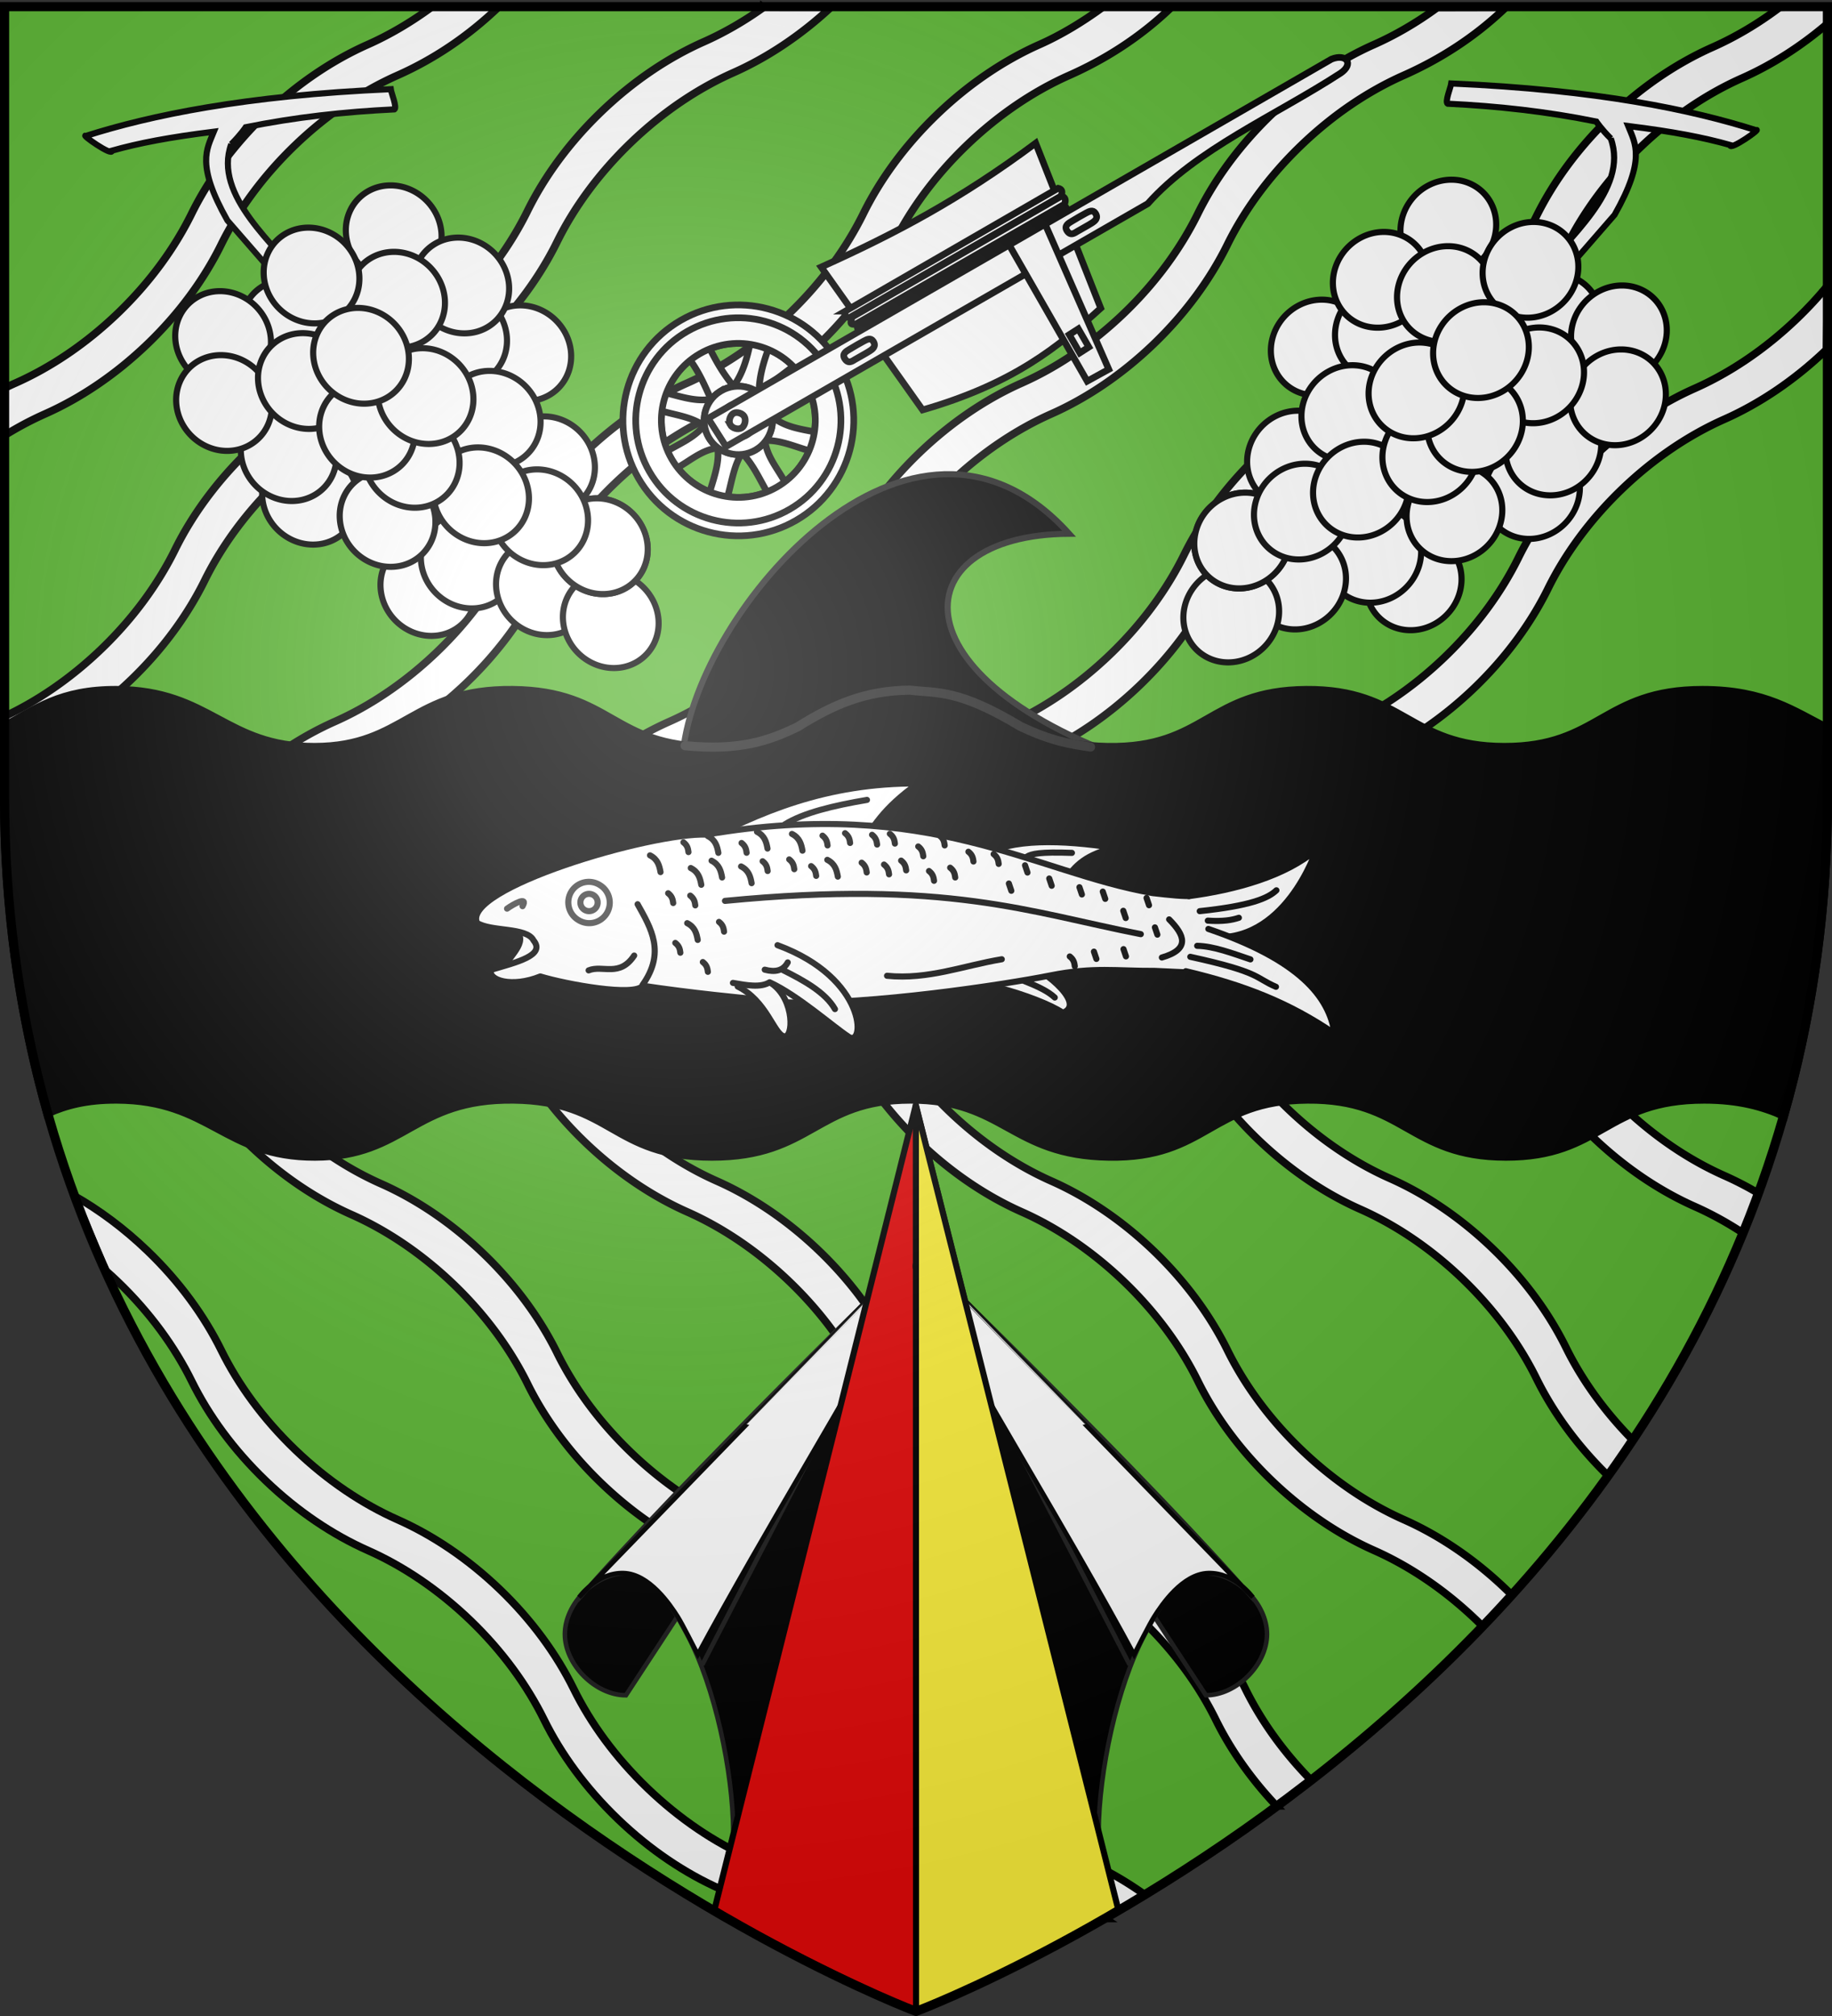 <svg xmlns="http://www.w3.org/2000/svg" xmlns:xlink="http://www.w3.org/1999/xlink" width="600" height="660" version="1.0"><rect width="100%" height="100%" fill="#333333" stroke="none"/><desc>Flag of Canton of Valais (Wallis)</desc><defs><g id="e"><path id="d" d="M0 0v1h.5z" transform="rotate(18 3.157 -.5)"/><use xlink:href="#d" width="810" height="540" transform="scale(-1 1)"/></g><g id="f"><use xlink:href="#e" width="810" height="540" transform="rotate(72)"/><use xlink:href="#e" width="810" height="540" transform="rotate(144)"/></g><g id="i"><path id="h" d="M0 0v1h.5z" transform="rotate(18 3.157 -.5)"/><use xlink:href="#h" width="810" height="540" transform="scale(-1 1)"/></g><g id="j"><use xlink:href="#i" width="810" height="540" transform="rotate(72)"/><use xlink:href="#i" width="810" height="540" transform="rotate(144)"/></g><g id="l"><path id="k" d="M0 0v1h.5z" transform="rotate(18 3.157 -.5)"/><use xlink:href="#k" width="810" height="540" transform="scale(-1 1)"/></g><g id="m"><use xlink:href="#l" width="810" height="540" transform="rotate(72)"/><use xlink:href="#l" width="810" height="540" transform="rotate(144)"/></g><g id="p"><path id="o" d="M0 0v1h.5z" transform="rotate(18 3.157 -.5)"/><use xlink:href="#o" width="810" height="540" transform="scale(-1 1)"/></g><g id="q"><use xlink:href="#p" width="810" height="540" transform="rotate(72)"/><use xlink:href="#p" width="810" height="540" transform="rotate(144)"/></g><path id="g" d="M2.922 27.673c0-5.952 2.317-9.844 5.579-11.013 1.448-.519 3.307-.273 5.018 1.447 2.119 2.129 2.736 7.993-3.483 9.121.658-.956.619-3.081-.714-3.787-.99-.524-2.113-.253-2.676.123-.824.552-1.729 2.106-1.679 4.108z"/><path id="n" d="M2.922 27.673c0-5.952 2.317-9.844 5.579-11.013 1.448-.519 3.307-.273 5.018 1.447 2.119 2.129 2.736 7.993-3.483 9.121.658-.956.619-3.081-.714-3.787-.99-.524-2.113-.253-2.676.123-.824.552-1.729 2.106-1.679 4.108z"/><radialGradient xlink:href="#a" id="r" cx="221.445" cy="226.331" r="300" fx="221.445" fy="226.331" gradientTransform="matrix(1.353 0 0 1.349 -77.63 -85.747)" gradientUnits="userSpaceOnUse"/><linearGradient id="a"><stop offset="0" style="stop-color:white;stop-opacity:.314"/><stop offset=".19" style="stop-color:white;stop-opacity:.251"/><stop offset=".6" style="stop-color:#6b6b6b;stop-opacity:.125"/><stop offset="1" style="stop-color:black;stop-opacity:.125"/></linearGradient></defs><g style="display:inline"><path d="M300 658.5s298.5-112.32 298.5-397.772V2.176H1.5v258.552C1.5 546.18 300 658.5 300 658.5" style="fill:#5ab532;fill-opacity:1;fill-rule:evenodd;stroke:none"/><g style="stroke:#000;stroke-width:2;stroke-miterlimit:4;stroke-opacity:1;stroke-dasharray:none"><g style="stroke:#000;stroke-width:2;stroke-miterlimit:4;stroke-opacity:1;stroke-dasharray:none;display:inline"><g style="stroke:#000;stroke-width:2;stroke-miterlimit:4;stroke-opacity:1;stroke-dasharray:none"><g style="fill:#fff;fill-opacity:1"><g style="fill:#fff;fill-opacity:1;display:inline"><g style="fill:#fff;fill-opacity:1"><path d="M2217.171 1329.537c6.122 1.132 11.938 2.712 17.359 4.675 11.78 4.268 25.413 6.72 40 6.72 8.066 0 15.853-.764 23.187-2.157a402 402 0 0 0 3.032-14.625c-8.217 1.79-17.023 2.781-26.22 2.781-14.586 0-28.22-2.45-40-6.719a107 107 0 0 0-12.116-3.58s-5.202 12.98-5.242 12.904z" style="fill:#fff;fill-opacity:1;stroke:#000;stroke-width:2.5;stroke-miterlimit:4;stroke-opacity:1;stroke-dasharray:none" transform="scale(-1 1)rotate(-43.83 -327.564 4331.672)"/></g></g></g><g style="fill:#fff;fill-opacity:1"><g style="fill:#fff;fill-opacity:1;display:inline"><g style="fill:#fff;fill-opacity:1"><path d="M2115.646 1340.962c14.162-.122 27.408-2.557 38.884-6.714 11.78-4.268 25.413-6.75 40-6.75 14.582 0 28.223 2.454 40 6.72 11.78 4.267 25.413 6.718 40 6.718 8.066 0 15.853-.763 23.187-2.156a402 402 0 0 0 3.032-14.625c-8.217 1.79-17.023 2.781-26.22 2.781-14.586 0-28.22-2.45-40-6.719-11.776-4.265-25.417-6.719-40-6.719-14.586 0-28.22 2.482-40 6.75-10.87 3.937-23.328 6.33-36.648 6.676 0 0-2.344 13.93-2.235 14.038z" style="fill:#fff;fill-opacity:1;stroke:#000;stroke-width:2.5;stroke-miterlimit:4;stroke-opacity:1;stroke-dasharray:none" transform="scale(-1 1)rotate(-43.83 -271.696 4195.947)"/></g></g></g><g style="fill:#fff;fill-opacity:1"><g style="fill:#fff;fill-opacity:1;display:inline"><g style="fill:#fff;fill-opacity:1"><path d="M2031.77 1327.555q1.374-.03 2.76-.03c14.582 0 28.223 2.453 40 6.718 11.78 4.268 25.413 6.719 40 6.719 14.581 0 28.223-2.453 40-6.719 11.78-4.268 25.413-6.75 40-6.75 14.582 0 28.223 2.454 40 6.719 11.78 4.268 25.413 6.719 40 6.719 8.066 0 15.853-.764 23.187-2.156a402 402 0 0 0 3.032-14.626c-8.217 1.791-17.023 2.782-26.22 2.782-14.586 0-28.22-2.45-40-6.719-11.776-4.265-25.418-6.719-40-6.719-14.586 0-28.22 2.482-40 6.75-11.776 4.266-25.418 6.719-40 6.72-14.586-.001-28.22-2.452-40-6.72-11.776-4.265-25.417-6.719-40-6.718q-1.307.001-2.607.026s-.208 14-.152 14.004z" style="fill:#fff;fill-opacity:1;stroke:#000;stroke-width:2.5;stroke-miterlimit:4;stroke-opacity:1;stroke-dasharray:none" transform="scale(-1 1)rotate(-43.83 -215.17 4058.589)"/></g></g></g><g style="fill:#fff;fill-opacity:1"><g style="fill:#fff;fill-opacity:1;display:inline"><g style="fill:#fff;fill-opacity:1"><path d="M1960.692 1340.847c12.263-.588 23.736-2.913 33.838-6.572 11.78-4.268 25.413-6.75 40-6.75 14.582 0 28.223 2.453 40 6.719 11.78 4.268 25.413 6.718 40 6.718 14.581 0 28.223-2.453 40-6.718 11.78-4.268 25.413-6.75 40-6.75 14.582 0 28.223 2.453 40 6.718 11.78 4.269 25.413 6.72 40 6.72 8.066 0 15.853-.764 23.187-2.157a402 402 0 0 0 3.032-14.625c-8.217 1.79-17.023 2.781-26.22 2.781-14.586 0-28.22-2.45-40-6.719-11.776-4.265-25.418-6.718-40-6.718-14.586 0-28.22 2.482-40 6.75-11.776 4.265-25.418 6.718-40 6.718-14.586 0-28.22-2.45-40-6.718-11.776-4.266-25.417-6.72-40-6.72-14.586 0-28.22 2.483-40 6.75-10.777 3.905-23.118 6.29-36.31 6.667-.017-.026 2.473 13.906 2.473 13.906z" style="fill:#fff;fill-opacity:1;stroke:#000;stroke-width:2.5;stroke-miterlimit:4;stroke-opacity:1;stroke-dasharray:none" transform="scale(-1 1)rotate(-43.83 -160.392 3922.426)"/></g></g></g><g style="fill:#fff;fill-opacity:1"><g style="fill:#fff;fill-opacity:1;display:inline"><g style="fill:#fff;fill-opacity:1"><path d="M1896.913 1329.551c6.216 1.137 12.12 2.733 17.617 4.724 11.78 4.268 25.413 6.719 40 6.719 14.582 0 28.223-2.454 40-6.72 11.78-4.267 25.413-6.75 40-6.75 14.582 0 28.223 2.454 40 6.72 11.78 4.268 25.413 6.718 40 6.718 14.581 0 28.223-2.453 40-6.718 11.78-4.268 25.413-6.75 40-6.75 14.582 0 28.223 2.453 40 6.718 11.78 4.269 25.413 6.72 40 6.72 8.066 0 15.853-.764 23.187-2.157a402 402 0 0 0 3.032-14.625c-8.217 1.79-17.023 2.781-26.22 2.781-14.586 0-28.22-2.45-40-6.719-11.776-4.265-25.418-6.718-40-6.718-14.586 0-28.22 2.482-40 6.75-11.776 4.265-25.418 6.718-40 6.718-14.586 0-28.22-2.45-40-6.718-11.776-4.266-25.417-6.72-40-6.72-14.586 0-28.22 2.483-40 6.75-11.776 4.266-25.417 6.72-40 6.72-14.586 0-28.22-2.45-40-6.72-6.608-2.393-13.803-4.216-21.423-5.355.357 1.716 3.399 12.427 3.807 14.632z" style="fill:#fff;fill-opacity:1;stroke:#000;stroke-width:2.5;stroke-miterlimit:4;stroke-opacity:1;stroke-dasharray:none" transform="scale(-1 1)rotate(-43.83 -104.305 3786.157)"/></g></g></g><g style="fill:#fff;fill-opacity:1"><g style="fill:#fff;fill-opacity:1;display:inline"><g style="fill:#fff;fill-opacity:1"><path d="M1865.98 1327.843q4.214-.286 8.55-.287c14.582 0 28.223 2.453 40 6.719 11.78 4.268 25.413 6.719 40 6.719 14.582 0 28.223-2.454 40-6.72 11.78-4.267 25.413-6.75 40-6.75 14.582 0 28.223 2.454 40 6.72 11.78 4.268 25.413 6.718 40 6.718 14.581 0 28.223-2.453 40-6.718 11.78-4.268 25.413-6.75 40-6.75q2.809 0 5.57.12l24.286-10.502c-9.224-2.331-19.294-3.618-29.856-3.618-14.587 0-28.22 2.482-40 6.75-11.777 4.265-25.419 6.718-40 6.718-14.587 0-28.22-2.45-40-6.718-11.777-4.266-25.418-6.72-40-6.72-14.587 0-28.22 2.483-40 6.75-11.777 4.266-25.418 6.72-40 6.72-14.587 0-28.22-2.45-40-6.72-11.777-4.265-25.418-6.718-40-6.718-12.183 0-23.7 1.731-34.028 4.788 2.434 1.564 23.36 9.023 25.478 9.499z" style="fill:#fff;fill-opacity:1;stroke:#000;stroke-width:2.5;stroke-linejoin:round;stroke-miterlimit:4;stroke-opacity:1;stroke-dasharray:none" transform="scale(-1 1)rotate(-43.83 -50.397 3649.01)"/></g></g></g><g style="fill:#fff;fill-opacity:1"><g style="fill:#fff;fill-opacity:1;display:inline"><g style="fill:#fff;fill-opacity:1"><path d="M2019.848 1328.378c4.757-.56 9.663-.853 14.682-.853 14.582 0 28.223 2.453 40 6.719 11.78 4.268 25.413 6.718 40 6.718 14.581 0 28.223-2.453 40-6.718 11.78-4.268 25.413-6.75 40-6.75 14.582 0 28.223 2.453 40 6.718 11.78 4.268 25.413 6.72 40 6.72 8.066 0 15.853-.764 23.187-2.157a402 402 0 0 0 3.032-14.625c-8.217 1.79-17.023 2.781-26.22 2.781-14.586 0-28.22-2.45-40-6.719-11.776-4.265-25.418-6.718-40-6.718-14.586 0-28.22 2.482-40 6.75-11.776 4.265-25.418 6.718-40 6.718-14.586 0-28.22-2.45-40-6.718-11.776-4.266-25.417-6.72-40-6.72 0 0-14.723 14.858-14.681 14.854z" style="fill:#fff;fill-opacity:1;stroke:#000;stroke-width:2.5;stroke-miterlimit:4;stroke-opacity:1;stroke-dasharray:none" transform="rotate(136.17 1557.581 425.058)"/></g></g></g><g style="fill:#fff;fill-opacity:1"><g style="fill:#fff;fill-opacity:1;display:inline"><g style="fill:#fff;fill-opacity:1"><path d="M1889.575 1328.444c8.932 1.07 17.334 3.07 24.955 5.83 11.78 4.269 25.413 6.72 40 6.72 14.582 0 28.223-2.454 40-6.72 11.78-4.267 25.413-6.75 40-6.75 14.582 0 28.223 2.454 40 6.72 11.78 4.268 25.413 6.718 40 6.718 14.581 0 28.223-2.453 40-6.718 11.78-4.268 25.413-6.75 40-6.75 14.582 0 28.223 2.453 40 6.718 11.78 4.269 25.413 6.72 40 6.72 8.066 0 15.853-.764 23.187-2.157a402 402 0 0 0 3.032-14.625c-8.217 1.79-17.023 2.781-26.22 2.781-14.586 0-28.22-2.45-40-6.719-11.776-4.265-25.418-6.718-40-6.718-14.586 0-28.22 2.482-40 6.75-11.776 4.265-25.418 6.718-40 6.718-14.586 0-28.22-2.45-40-6.718-11.776-4.266-25.417-6.72-40-6.72-14.586 0-28.22 2.483-40 6.75-11.776 4.266-25.417 6.72-40 6.72-14.586 0-28.22-2.45-40-6.72-9.796-3.548-20.884-5.842-32.73-6.513-2.394-.136-3.773 4.063-3.773 4.063s11.41 10.493 11.55 10.62z" style="fill:#fff;fill-opacity:1;stroke:#000;stroke-width:2.5;stroke-miterlimit:4;stroke-opacity:1;stroke-dasharray:none" transform="rotate(136.17 1502.979 402.582)"/></g></g></g><g style="fill:#fff;fill-opacity:1"><g style="fill:#fff;fill-opacity:1;display:inline"><g style="fill:#fff;fill-opacity:1"><path d="M1891.103 1328.637c8.363 1.108 16.242 3.036 23.427 5.638 11.78 4.268 25.413 6.719 40 6.719 14.582 0 28.223-2.454 40-6.72 11.78-4.267 25.413-6.75 40-6.75 14.582 0 28.223 2.454 40 6.72 11.78 4.268 25.413 6.718 40 6.718 14.581 0 28.223-2.453 40-6.718 11.78-4.268 25.413-6.75 40-6.75 14.582 0 28.223 2.453 40 6.718 11.78 4.268 25.413 6.72 40 6.72 8.066 0 15.853-.764 23.187-2.157a402 402 0 0 0 3.032-14.625c-8.217 1.79-17.023 2.781-26.22 2.781-14.586 0-28.22-2.45-40-6.719-11.776-4.265-25.418-6.718-40-6.718-14.586 0-28.22 2.482-40 6.75-11.776 4.265-25.418 6.718-40 6.718-14.586 0-28.22-2.45-40-6.718-11.776-4.266-25.417-6.72-40-6.72-14.586 0-28.22 2.483-40 6.75-11.776 4.266-25.417 6.72-40 6.72-14.586 0-28.22-2.45-40-6.72-11.776-4.265-25.038-7.113-39.62-7.113z" style="fill:#fff;fill-opacity:1;stroke:#000;stroke-width:2.5;stroke-miterlimit:4;stroke-opacity:1;stroke-dasharray:none" transform="rotate(136.17 1447.72 379.842)"/></g></g></g><g style="fill:#fff;fill-opacity:1"><g style="fill:#fff;fill-opacity:1;display:inline"><g style="fill:#fff;fill-opacity:1"><path d="M1890.858 1328.717c8.369 1.108 16.483 2.954 23.672 5.558 11.78 4.268 25.413 6.719 40 6.719 14.582 0 28.223-2.454 40-6.72 11.78-4.267 25.413-6.75 40-6.75 14.582 0 28.223 2.454 40 6.72 11.78 4.268 25.413 6.718 40 6.718 14.581 0 28.223-2.453 40-6.718 11.78-4.268 25.413-6.75 40-6.75 14.582 0 28.223 2.453 40 6.718 11.78 4.268 25.413 6.72 40 6.72 8.066 0 15.853-.764 23.187-2.157a402 402 0 0 0 3.032-14.625c-8.217 1.79-17.023 2.781-26.22 2.781-14.586 0-28.22-2.45-40-6.719-11.776-4.265-25.418-6.718-40-6.718-14.586 0-28.22 2.482-40 6.75-11.776 4.265-25.418 6.718-40 6.718-14.586 0-28.22-2.45-40-6.718-11.776-4.266-25.417-6.72-40-6.72-14.586 0-28.22 2.483-40 6.75-11.776 4.266-25.417 6.72-40 6.72-14.586 0-28.22-2.45-40-6.72-11.776-4.265-25.038-7.113-39.62-7.113z" style="fill:#fff;fill-opacity:1;stroke:#000;stroke-width:2.5;stroke-miterlimit:4;stroke-opacity:1;stroke-dasharray:none" transform="rotate(136.17 1392.94 357.804)"/></g></g></g><g style="fill:#fff;fill-opacity:1"><g style="fill:#fff;fill-opacity:1;display:inline"><g style="fill:#fff;fill-opacity:1"><path d="M1892.389 1328.814c7.885 1.13 15.325 2.992 22.14 5.46 11.78 4.269 25.414 6.72 40 6.72 14.583 0 28.224-2.454 40-6.72 11.78-4.267 25.414-6.75 40-6.75 14.583 0 28.224 2.454 40 6.72 11.78 4.268 25.414 6.718 40 6.718 14.582 0 28.224-2.453 40-6.718 11.78-4.268 25.414-6.75 40-6.75 13.889 0 26.923 2.225 38.307 6.122-.053-.2 10.228-10.722 10.228-10.722a105 105 0 0 1-8.534-2.682c-11.777-4.265-25.419-6.718-40-6.718-14.587 0-28.22 2.482-40 6.75-11.777 4.265-25.419 6.718-40 6.718-14.587 0-28.22-2.45-40-6.718-11.777-4.266-25.418-6.72-40-6.72-14.587 0-28.22 2.483-40 6.75-11.777 4.266-25.418 6.72-40 6.72-14.587 0-28.22-2.45-40-6.72-11.22-4.063-24.131-6.481-37.936-6.701 0 0 15.739 15.048 15.795 15.241z" style="fill:#fff;fill-opacity:1;stroke:#000;stroke-width:2.5;stroke-miterlimit:4;stroke-opacity:1;stroke-dasharray:none" transform="rotate(136.17 1338.12 335.24)"/></g></g></g><g style="fill:#fff;fill-opacity:1"><g style="fill:#fff;fill-opacity:1;display:inline"><g style="fill:#fff;fill-opacity:1"><path d="M1890.95 1328.64c8.363 1.108 16.396 3.033 23.58 5.635 11.78 4.268 25.413 6.719 40 6.719 14.582 0 28.223-2.454 40-6.72 11.78-4.267 25.413-6.75 40-6.75 14.582 0 28.223 2.454 40 6.72q1.887.683 3.838 1.305s10.704-11.213 10.654-11.196a108 108 0 0 1-14.492-4.11c-11.777-4.265-25.418-6.718-40-6.718-14.587 0-28.22 2.482-40 6.75-11.777 4.265-25.418 6.719-40 6.719-14.587 0-28.22-2.45-40-6.72-11.777-4.265-25.033-6.803-39.614-6.803z" style="fill:#fff;fill-opacity:1;stroke:#000;stroke-width:2.5;stroke-miterlimit:4;stroke-opacity:1;stroke-dasharray:none" transform="rotate(136.17 1282.946 313.553)"/></g></g></g></g></g></g><path d="M223.729 246.009c4.8-46.273 74.834-128.416 126.428-71.271-56.192.336-58.174 49.933 28.509 76.848z" style="fill:#000;fill-opacity:1;stroke:#1f1f1f;stroke-width:2;stroke-linecap:butt;stroke-linejoin:miter;stroke-miterlimit:4;stroke-opacity:1;stroke-dasharray:none;display:inline"/><path d="M38.125 226.063c-18.318-.071-26.428 6.326-36.625 11.875v22.78c0 37.455 5.133 71.933 14.063 103.563 5.863-2.659 12.777-4.506 22.624-4.469 30.806.117 35.426 18.77 65 18.688 29.575-.081 31.986-19.077 64.97-18.687 32.462.383 32.375 18.67 65 18.687s34.002-18.65 65-18.687c30.996-.037 32.899 18.168 65 18.687s33.034-18.427 65.03-18.687c32.007-.26 33.541 18.636 64.938 18.687s32.41-18.687 65.031-18.687c11.492 0 19.378 2.304 26.032 5.28 9.071-31.852 14.312-66.598 14.312-104.374v-22.156c-11.003-5.48-20.342-12.5-40.906-12.5-32.588 0-33.604 18.707-64.969 18.656s-32.9-18.916-64.875-18.656c-31.964.26-32.87 19.174-64.937 18.656-32.069-.518-34.004-18.693-64.97-18.656-30.965.036-32.345 18.673-64.937 18.656-32.591-.018-32.507-18.273-64.937-18.656-32.95-.39-35.33 18.575-64.875 18.656s-34.195-18.54-64.969-18.656z" style="fill:#000;fill-opacity:1;fill-rule:evenodd;stroke:#000;stroke-width:3;stroke-linecap:butt;stroke-linejoin:miter;stroke-miterlimit:4;stroke-opacity:1;stroke-dasharray:none"/><path d="M224.373 244.122c17.908 1.764 27.526-1.658 36.81-6.135 11.607-7.24 21.963-11.88 36.812-12.052 9.187 1.08 15.858-.356 36.154 11.832 10.359 4.955 16.629 5.82 23.007 6.793" style="fill:none;stroke:#1f1f1f;stroke-width:3;stroke-linecap:round;stroke-linejoin:miter;stroke-miterlimit:4;stroke-opacity:1;stroke-dasharray:none"/></g><g style="display:inline"><g style="fill:#fff;fill-opacity:1;stroke:#000;stroke-width:2;stroke-linecap:round;stroke-miterlimit:4;stroke-opacity:1;stroke-dasharray:none;display:inline"><g style="fill:#fff;fill-opacity:1;stroke:#000;stroke-width:2;stroke-linecap:round;stroke-miterlimit:4;stroke-opacity:1;stroke-dasharray:none"><path d="M820.597 181.642c4.59-.254 12.23 2.557 12.021-4.242l4.773 6.894-7.955 6.717z" style="fill:#fff;fill-opacity:1;fill-rule:evenodd;stroke:#000;stroke-width:2;stroke-linecap:round;stroke-linejoin:round;stroke-miterlimit:4;stroke-opacity:1;stroke-dasharray:none" transform="rotate(-58 614.525 840.264)"/><g style="fill:#fff;fill-opacity:1;stroke:#000;stroke-width:2;stroke-linecap:round;stroke-miterlimit:4;stroke-opacity:1;stroke-dasharray:none"><path d="M887.419 213.816c20.378 11.697 40.093 25.383 55.861 50.911-13.515-5.61-19.712-4.715-27.577-5.303z" style="fill:#fff;fill-opacity:1;fill-rule:evenodd;stroke:#000;stroke-width:2;stroke-linecap:round;stroke-linejoin:round;stroke-miterlimit:4;stroke-opacity:1;stroke-dasharray:none" transform="rotate(-58 614.525 840.264)"/><path d="M908.809 234.852c6.463 3.168 13.636 10.24 21.036 18.562" style="fill:#fff;fill-opacity:1;fill-rule:evenodd;stroke:#000;stroke-width:2;stroke-linecap:round;stroke-linejoin:round;stroke-miterlimit:4;stroke-opacity:1;stroke-dasharray:none" transform="rotate(-58 614.525 840.264)"/></g><g style="fill:#fff;fill-opacity:1;stroke:#000;stroke-width:2;stroke-linecap:round;stroke-miterlimit:4;stroke-opacity:1;stroke-dasharray:none"><path d="M911.5 326.25c2.096 1.797.454 24.011-6.75 18.5.332-9.82-7.326-36.506-11.652-35.462z" style="fill:#fff;fill-opacity:1;fill-rule:evenodd;stroke:#000;stroke-width:2;stroke-linecap:round;stroke-linejoin:round;stroke-miterlimit:4;stroke-opacity:1;stroke-dasharray:none" transform="rotate(-58 614.525 840.264)"/><path d="M906.864 328.544c.796 4.33 1.314 8.384.708 11.313" style="fill:#fff;fill-opacity:1;fill-rule:evenodd;stroke:#000;stroke-width:2;stroke-linecap:round;stroke-linejoin:round;stroke-miterlimit:4;stroke-opacity:1;stroke-dasharray:none" transform="rotate(-58 614.525 840.264)"/></g><g style="fill:#fff;fill-opacity:1;stroke:#000;stroke-width:2;stroke-linecap:round;stroke-miterlimit:4;stroke-opacity:1;stroke-dasharray:none"><path d="M934 294.75c10.433 5.73 18.38 19.417 25.5 35.75-6.316-6.336-11.522-8.278-18.5-8z" style="fill:#fff;fill-opacity:1;fill-rule:evenodd;stroke:#000;stroke-width:2;stroke-linecap:round;stroke-linejoin:round;stroke-miterlimit:4;stroke-opacity:1;stroke-dasharray:none" transform="rotate(-58 614.525 840.264)"/><path d="M941.866 307.684c1.522.743 3.591 2.717 8.84 11.844" style="fill:#fff;fill-opacity:1;fill-rule:evenodd;stroke:#000;stroke-width:2;stroke-linecap:round;stroke-linejoin:round;stroke-miterlimit:4;stroke-opacity:1;stroke-dasharray:none" transform="rotate(-58 614.525 840.264)"/></g><path d="M828.022 166.44c6.772-10.306 55.268 32.562 64.347 48.436 49.522 55.615 46.339 97.603 61.164 133.997 2.24 4.662 4.479 9.53 6.718 12.374-.976 13.963-10.318 14.996-21.567 13.082l-6.364-11.314c-6.772-10.688-9.29-17.492-19.445-28.284-10.334-10.981-39.137-44.494-53.033-68.236-7.152-14.378-14.277-28.756-20.506-43.133-4.495-.32-12.873-21.444-15.203-30.052-8.13-5.916-10.175-13.904-6.718-14.85 6.566 5.827 13.548 12.739 15.557 6.718 2.568-4.196-5.027-13.327-4.95-18.739" style="fill:#fff;fill-opacity:1;fill-rule:evenodd;stroke:#000;stroke-width:2;stroke-linecap:round;stroke-linejoin:round;stroke-miterlimit:4;stroke-opacity:1;stroke-dasharray:none" transform="rotate(-58 614.525 840.264)"/><g style="fill:#fff;fill-opacity:1;stroke:#000;stroke-width:2;stroke-linecap:round;stroke-miterlimit:4;stroke-opacity:1;stroke-dasharray:none"><path d="M859.842 194.017a6.718 6.718 0 1 1-13.435 0 6.718 6.718 0 1 1 13.435 0" style="opacity:.765;fill:#fff;fill-opacity:1;fill-rule:evenodd;stroke:#000;stroke-width:2;stroke-linecap:round;stroke-linejoin:round;stroke-miterlimit:4;stroke-opacity:1;stroke-dasharray:none;stroke-dashoffset:0;marker:none;visibility:visible;display:inline;overflow:visible" transform="rotate(-58 614.525 840.264)"/><path d="M855.953 194.017a2.828 2.828 0 1 1-5.657 0 2.828 2.828 0 1 1 5.657 0" style="opacity:.765;fill:#fff;fill-opacity:1;fill-rule:evenodd;stroke:#000;stroke-width:2;stroke-linecap:round;stroke-linejoin:round;stroke-miterlimit:4;stroke-opacity:1;stroke-dasharray:none;stroke-dashoffset:0;marker:none;visibility:visible;display:inline;overflow:visible" transform="rotate(-58 614.525 840.264)"/></g><g style="fill:#fff;fill-opacity:1;stroke:#000;stroke-width:2;stroke-linecap:round;stroke-miterlimit:4;stroke-opacity:1;stroke-dasharray:none"><path d="M839.513 223.185c13.08.766 17.203-7.427 21.566-15.38M834.21 205.684c4.026 2.874 3.333 9.838 12.02 10.076" style="fill:#fff;fill-opacity:1;fill-rule:evenodd;stroke:#000;stroke-width:2;stroke-linecap:round;stroke-linejoin:round;stroke-miterlimit:4;stroke-opacity:1;stroke-dasharray:none" transform="rotate(-58 614.525 840.264)"/></g><g style="fill:#fff;fill-opacity:1;stroke:#000;stroke-width:2;stroke-linecap:round;stroke-miterlimit:4;stroke-opacity:1;stroke-dasharray:none"><g style="fill:#fff;fill-opacity:1;stroke:#000;stroke-width:2;stroke-linecap:round;stroke-miterlimit:4;stroke-opacity:1;stroke-dasharray:none"><path d="M855.6 249.878c1.05 10.492-6.726 18.06-5.834 21.39.891 3.33 12.052-3.16 12.55-12.374" style="fill:#fff;fill-opacity:1;fill-rule:evenodd;stroke:#000;stroke-width:2;stroke-linecap:round;stroke-linejoin:round;stroke-miterlimit:4;stroke-opacity:1;stroke-dasharray:none" transform="rotate(-58 614.525 840.264)"/><path d="M873.984 253.767c6.408 30.8-13.213 42.069-13.081 35.709s2.717-21.348 1.414-31.466c-3.107-1.505-4.812-5.815-6.541-10.076" style="fill:#fff;fill-opacity:1;fill-rule:evenodd;stroke:#000;stroke-width:2;stroke-linecap:round;stroke-linejoin:round;stroke-miterlimit:4;stroke-opacity:1;stroke-dasharray:none" transform="rotate(-58 614.525 840.264)"/></g><path d="M864.968 254.474c1.026 3.351 2.864 5.311 6.01 5.127M868.029 259.711c.707 7.395 1.182 15.564-1.823 21.103" style="fill:#fff;fill-opacity:1;fill-rule:evenodd;stroke:#000;stroke-width:2;stroke-linecap:round;stroke-linejoin:round;stroke-miterlimit:4;stroke-opacity:1;stroke-dasharray:none" transform="rotate(-58 614.525 840.264)"/></g><path d="M877.166 231.493c44.484 57.885 49.686 86.589 62.932 121.27M884.5 289.5c5.977 12.13 16.159 19.53 24.5 29" style="fill:#fff;fill-opacity:1;fill-rule:evenodd;stroke:#000;stroke-width:2;stroke-linecap:round;stroke-linejoin:round;stroke-miterlimit:4;stroke-opacity:1;stroke-dasharray:none" transform="rotate(-58 614.525 840.264)"/><g style="fill:#fff;fill-opacity:1;stroke:#000;stroke-width:2;stroke-linecap:round;stroke-miterlimit:4;stroke-opacity:1;stroke-dasharray:none"><path d="M937.27 362.662c7.28 6.517 10.18 2.455 11.844-4.597" style="fill:#fff;fill-opacity:1;fill-rule:evenodd;stroke:#000;stroke-width:2;stroke-linecap:round;stroke-linejoin:round;stroke-miterlimit:4;stroke-opacity:1;stroke-dasharray:none" transform="rotate(-58 614.525 840.264)"/><g style="fill:#fff;fill-opacity:1;stroke:#000;stroke-width:2;stroke-linecap:round;stroke-miterlimit:4;stroke-opacity:1;stroke-dasharray:none"><path d="M958.97 359.48c9.873 11.957 22.356 23.421 35.045 27.4-.288 0-32.238 7.913-42.956-15.026" style="fill:#fff;fill-opacity:1;fill-rule:evenodd;stroke:#000;stroke-width:2;stroke-linecap:round;stroke-linejoin:round;stroke-miterlimit:4;stroke-opacity:1;stroke-dasharray:none" transform="rotate(-58 614.525 840.264)"/><path d="M937.624 371.677c6.325 18.667 9.23 34.426 8.485 52.15 9.257-7.795 14.357-22.464 7.16-53.21" style="fill:#fff;fill-opacity:1;fill-rule:evenodd;stroke:#000;stroke-width:2;stroke-linecap:round;stroke-linejoin:round;stroke-miterlimit:4;stroke-opacity:1;stroke-dasharray:none" transform="rotate(-58 614.525 840.264)"/><g style="fill:#fff;fill-opacity:1;stroke:#000;stroke-width:2;stroke-linecap:round;stroke-miterlimit:4;stroke-opacity:1;stroke-dasharray:none"><path d="M942.397 370.44c8.009 22.414 5.372 21.541 6.54 28.991M946.64 370.44c2.811 4.73 4.019 11.065 5.48 17.147M956.715 365.136c10.245 13.1 15.4 16.747 19.092 17.678M955.478 369.026c2.336 4.351 4.32 6.591 6.187 8.131" style="fill:#fff;fill-opacity:1;fill-rule:evenodd;stroke:#000;stroke-width:2;stroke-linecap:round;stroke-linejoin:round;stroke-miterlimit:4;stroke-opacity:1;stroke-dasharray:none" transform="rotate(-58 614.525 840.264)"/></g></g></g><g style="fill:#fff;fill-opacity:1;stroke:#000;stroke-width:2;stroke-linecap:round;stroke-miterlimit:4;stroke-opacity:1;stroke-dasharray:none"><path d="M877.52 222.124c1.599-1.452 3.08-2.993 2.828-5.834M889.35 221.329c1.599-1.452 3.08-2.993 2.828-5.834M883.162 226.632c1.6-1.452 3.08-2.993 2.829-5.834M886.698 235.824c1.6-1.452 3.08-2.993 2.828-5.833M899.072 234.233c1.6-1.452 3.08-2.993 2.829-5.833M904.552 244.31c1.6-1.453 3.08-2.993 2.829-5.834M873.97 208.6c1.6-1.451 3.08-2.992 2.828-5.833M861.596 230.698c1.599-1.452 3.08-2.993 2.828-5.834M903.492 258.629c1.599-1.453 3.08-2.994 2.828-5.834M868.461 236.578c.867-.704 1.688-1.467 1.84-3.1M867.584 217.487c.867-.704 1.688-1.467 1.84-3.1M870.766 224.027c.867-.703 1.688-1.467 1.84-3.1M884.377 212.89c.867-.703 1.689-1.466 1.841-3.099M855.032 228.093c.867-.703 1.689-1.467 1.841-3.1M854.502 239.053c.867-.703 1.688-1.467 1.84-3.099M894.277 229.154c.867-.704 1.688-1.467 1.84-3.1M892.863 238.17c.867-.704 1.688-1.467 1.84-3.1M897.99 245.24c.866-.703 1.687-1.466 1.84-3.099M899.934 252.488c.867-.703 1.688-1.466 1.84-3.099M910.363 250.367c.868-.704 1.689-1.467 1.841-3.1M914.96 256.2c.867-.703 1.688-1.466 1.84-3.099M909.656 265.924c.867-.704 1.689-1.467 1.841-3.1M919.202 263.979c.867-.704 1.689-1.467 1.841-3.1M913.015 272.464c.867-.704 1.688-1.467 1.84-3.1M917.081 276.53c.867-.704 1.688-1.467 1.84-3.1M922.561 268.752c.867-.704 1.688-1.467 1.84-3.1M919.026 286.076c.867-.704 1.688-1.467 1.84-3.1M923.975 278.828c.867-.704 1.689-1.467 1.841-3.1M930.693 282.894c.867-.704 1.688-1.467 1.84-3.1M923.622 291.38c.867-.704 1.688-1.468 1.84-3.1M931.223 293.677c.867-.703 1.688-1.467 1.84-3.099M934.935 301.102c.868-.704 1.689-1.467 1.841-3.1M929.669 309.275l1.59-1.945M937.535 310.6l1.591-1.944M938.066 319.616l1.59-1.944M940.894 329.516l1.59-1.945M925.514 344.719l1.591-1.945M941.955 345.78l1.59-1.945M949.556 350.022l1.591-1.944M942.839 357.447l1.59-1.945M943.722 336.764l1.591-1.945M919.733 339.993c.867-.704 1.688-1.467 1.84-3.1M931.348 352.497l1.591-1.945" style="fill:#fff;fill-opacity:1;fill-rule:evenodd;stroke:#000;stroke-width:2;stroke-linecap:round;stroke-linejoin:round;stroke-miterlimit:4;stroke-opacity:1;stroke-dasharray:none" transform="rotate(-58 614.525 840.264)"/></g><path d="M837.188 172.313c2.389.976 7.306 3.707 3.375 3.875" style="opacity:.765;fill:#fff;fill-opacity:1;fill-rule:evenodd;stroke:#000;stroke-width:2;stroke-linecap:round;stroke-linejoin:round;stroke-miterlimit:4;stroke-opacity:1;stroke-dasharray:none;stroke-dashoffset:0;marker:none;visibility:visible;display:inline;overflow:visible" transform="rotate(-58 614.525 840.264)"/></g></g><g style="fill:#fff;fill-opacity:1;stroke:#000;stroke-width:2.483;stroke-miterlimit:4;stroke-opacity:1;stroke-dasharray:none;display:inline"><path d="M783.942 599.635a19.092 19.799 0 1 1 .031.01" style="fill:#fff;fill-opacity:1;fill-rule:evenodd;stroke:#000;stroke-width:2.483;stroke-linecap:round;stroke-linejoin:round;stroke-miterlimit:4;stroke-opacity:1;stroke-dasharray:none;stroke-dashoffset:0" transform="rotate(45 943.033 166.464)scale(.794 .817)"/><path d="M783.942 599.635a19.092 19.799 0 1 1 .031.01" style="fill:#fff;fill-opacity:1;fill-rule:evenodd;stroke:#000;stroke-width:2.483;stroke-linecap:round;stroke-linejoin:round;stroke-miterlimit:4;stroke-opacity:1;stroke-dasharray:none;stroke-dashoffset:0" transform="rotate(45 963.743 167.761)scale(.794 .817)"/><path d="M783.942 599.635a19.092 19.799 0 1 1 .031.01" style="fill:#fff;fill-opacity:1;fill-rule:evenodd;stroke:#000;stroke-width:2.483;stroke-linecap:round;stroke-linejoin:round;stroke-miterlimit:4;stroke-opacity:1;stroke-dasharray:none;stroke-dashoffset:0" transform="rotate(45 1013.214 146.972)scale(.794 .817)"/><path d="M783.942 599.635a19.092 19.799 0 1 1 .031.01" style="fill:#fff;fill-opacity:1;fill-rule:evenodd;stroke:#000;stroke-width:2.483;stroke-linecap:round;stroke-linejoin:round;stroke-miterlimit:4;stroke-opacity:1;stroke-dasharray:none;stroke-dashoffset:0" transform="rotate(45 1033.439 90.253)scale(.794 .817)"/><path d="M783.942 599.635a19.092 19.799 0 1 1 .031.01" style="fill:#fff;fill-opacity:1;fill-rule:evenodd;stroke:#000;stroke-width:2.483;stroke-linecap:round;stroke-linejoin:round;stroke-miterlimit:4;stroke-opacity:1;stroke-dasharray:none;stroke-dashoffset:0" transform="rotate(45 1019.578 175.011)scale(.794 .817)"/><path d="M783.942 599.635a19.092 19.799 0 1 1 .031.01" style="fill:#fff;fill-opacity:1;fill-rule:evenodd;stroke:#000;stroke-width:2.483;stroke-linecap:round;stroke-linejoin:round;stroke-miterlimit:4;stroke-opacity:1;stroke-dasharray:none;stroke-dashoffset:0" transform="rotate(45 994.145 185.117)scale(.794 .817)"/><path d="M783.942 599.635a19.092 19.799 0 1 1 .031.01" style="fill:#fff;fill-opacity:1;fill-rule:evenodd;stroke:#000;stroke-width:2.483;stroke-linecap:round;stroke-linejoin:round;stroke-miterlimit:4;stroke-opacity:1;stroke-dasharray:none;stroke-dashoffset:0" transform="rotate(45 964.809 58.65)scale(.794 .817)"/><path d="M783.942 599.635a19.092 19.799 0 1 1 .031.01" style="fill:#fff;fill-opacity:1;fill-rule:evenodd;stroke:#000;stroke-width:2.483;stroke-linecap:round;stroke-linejoin:round;stroke-miterlimit:4;stroke-opacity:1;stroke-dasharray:none;stroke-dashoffset:0" transform="rotate(45 981.516 81.448)scale(.794 .817)"/><path d="M783.942 599.635a19.092 19.799 0 1 1 .031.01" style="fill:#fff;fill-opacity:1;fill-rule:evenodd;stroke:#000;stroke-width:2.483;stroke-linecap:round;stroke-linejoin:round;stroke-miterlimit:4;stroke-opacity:1;stroke-dasharray:none;stroke-dashoffset:0" transform="rotate(45 1001.738 72.086)scale(.794 .817)"/><path d="M856.306 219.472c-5.657 0-9.192-.707-9.192-.707-17.241 11.098-33.349 23.637-48.543 37.063-1.4.38-3.914-5.544-4.86-6.739 44.589-39.74 78.152-60.9 102.433-73.107 1.349-2.715-1.583 13.54-3.104 11.454-10.147 5.525-20.737 12.519-35.32 23.551 7.072 2.924 14.85 4.232 21.92 28.992l2.83 39.598h-7.072c-2.752-18.932 1.32-50.778-19.092-60.105z" style="fill:#fff;fill-opacity:1;fill-rule:evenodd;stroke:#000;stroke-width:2.483;stroke-linecap:butt;stroke-linejoin:miter;stroke-miterlimit:4;stroke-opacity:1;stroke-dasharray:none" transform="rotate(45 765.416 -71.572)scale(.794 .817)"/><path d="M783.942 599.635a19.092 19.799 0 1 1 .031.01" style="fill:#fff;fill-opacity:1;fill-rule:evenodd;stroke:#000;stroke-width:2.483;stroke-linecap:round;stroke-linejoin:round;stroke-miterlimit:4;stroke-opacity:1;stroke-dasharray:none;stroke-dashoffset:0" transform="rotate(45 989.425 149.162)scale(.794 .817)"/><path d="M783.942 599.635a19.092 19.799 0 1 1 .031.01" style="fill:#fff;fill-opacity:1;fill-rule:evenodd;stroke:#000;stroke-width:2.483;stroke-linecap:round;stroke-linejoin:round;stroke-miterlimit:4;stroke-opacity:1;stroke-dasharray:none;stroke-dashoffset:0" transform="rotate(45 1006.61 99.78)scale(.794 .817)"/><path d="M783.942 599.635a19.092 19.799 0 1 1 .031.01" style="fill:#fff;fill-opacity:1;fill-rule:evenodd;stroke:#000;stroke-width:2.483;stroke-linecap:round;stroke-linejoin:round;stroke-miterlimit:4;stroke-opacity:1;stroke-dasharray:none;stroke-dashoffset:0" transform="rotate(45 1030.197 129.646)scale(.794 .817)"/><path d="M783.942 599.635a19.092 19.799 0 1 1 .031.01" style="fill:#fff;fill-opacity:1;fill-rule:evenodd;stroke:#000;stroke-width:2.483;stroke-linecap:round;stroke-linejoin:round;stroke-miterlimit:4;stroke-opacity:1;stroke-dasharray:none;stroke-dashoffset:0" transform="rotate(45 887.576 134.624)scale(.794 .817)"/><path d="M783.942 599.635a19.092 19.799 0 1 1 .031.01" style="fill:#fff;fill-opacity:1;fill-rule:evenodd;stroke:#000;stroke-width:2.483;stroke-linecap:round;stroke-linejoin:round;stroke-miterlimit:4;stroke-opacity:1;stroke-dasharray:none;stroke-dashoffset:0" transform="rotate(45 891.828 114.157)scale(.794 .817)"/><path d="M783.942 599.635a19.092 19.799 0 1 1 .031.01" style="fill:#fff;fill-opacity:1;fill-rule:evenodd;stroke:#000;stroke-width:2.483;stroke-linecap:round;stroke-linejoin:round;stroke-miterlimit:4;stroke-opacity:1;stroke-dasharray:none;stroke-dashoffset:0" transform="rotate(45 921.54 139.438)scale(.794 .817)"/><path d="M783.942 599.635a19.092 19.799 0 1 1 .031.01" style="fill:#fff;fill-opacity:1;fill-rule:evenodd;stroke:#000;stroke-width:2.483;stroke-linecap:round;stroke-linejoin:round;stroke-miterlimit:4;stroke-opacity:1;stroke-dasharray:none;stroke-dashoffset:0" transform="rotate(45 917.038 67.442)scale(.794 .817)"/><path d="M783.942 599.635a19.092 19.799 0 1 1 .031.01" style="fill:#fff;fill-opacity:1;fill-rule:evenodd;stroke:#000;stroke-width:2.483;stroke-linecap:round;stroke-linejoin:round;stroke-miterlimit:4;stroke-opacity:1;stroke-dasharray:none;stroke-dashoffset:0" transform="rotate(45 943.913 81.477)scale(.794 .817)"/><path d="M783.942 599.635a19.092 19.799 0 1 1 .031.01" style="fill:#fff;fill-opacity:1;fill-rule:evenodd;stroke:#000;stroke-width:2.483;stroke-linecap:round;stroke-linejoin:round;stroke-miterlimit:4;stroke-opacity:1;stroke-dasharray:none;stroke-dashoffset:0" transform="rotate(45 868.962 88.809)scale(.794 .817)"/><path d="M783.942 599.635a19.092 19.799 0 1 1 .031.01" style="fill:#fff;fill-opacity:1;fill-rule:evenodd;stroke:#000;stroke-width:2.483;stroke-linecap:round;stroke-linejoin:round;stroke-miterlimit:4;stroke-opacity:1;stroke-dasharray:none;stroke-dashoffset:0" transform="rotate(45 844.99 67.766)scale(.794 .817)"/><path d="M783.942 599.635a19.092 19.799 0 1 1 .031.01" style="fill:#fff;fill-opacity:1;fill-rule:evenodd;stroke:#000;stroke-width:2.483;stroke-linecap:round;stroke-linejoin:round;stroke-miterlimit:4;stroke-opacity:1;stroke-dasharray:none;stroke-dashoffset:0" transform="rotate(45 876.004 59.971)scale(.794 .817)"/><path d="M783.942 599.635a19.092 19.799 0 1 1 .031.01" style="fill:#fff;fill-opacity:1;fill-rule:evenodd;stroke:#000;stroke-width:2.483;stroke-linecap:round;stroke-linejoin:round;stroke-miterlimit:4;stroke-opacity:1;stroke-dasharray:none;stroke-dashoffset:0" transform="rotate(45 876.004 59.971)scale(.794 .817)"/><path d="M783.942 599.635a19.092 19.799 0 1 1 .031.01" style="fill:#fff;fill-opacity:1;fill-rule:evenodd;stroke:#000;stroke-width:2.483;stroke-linecap:round;stroke-linejoin:round;stroke-miterlimit:4;stroke-opacity:1;stroke-dasharray:none;stroke-dashoffset:0" transform="rotate(45 897.216 78.829)scale(.794 .817)"/><path d="M783.942 599.635a19.092 19.799 0 1 1 .031.01" style="fill:#fff;fill-opacity:1;fill-rule:evenodd;stroke:#000;stroke-width:2.483;stroke-linecap:round;stroke-linejoin:round;stroke-miterlimit:4;stroke-opacity:1;stroke-dasharray:none;stroke-dashoffset:0" transform="rotate(45 915.577 98.591)scale(.794 .817)"/><path d="M783.942 599.635a19.092 19.799 0 1 1 .031.01" style="fill:#fff;fill-opacity:1;fill-rule:evenodd;stroke:#000;stroke-width:2.483;stroke-linecap:round;stroke-linejoin:round;stroke-miterlimit:4;stroke-opacity:1;stroke-dasharray:none;stroke-dashoffset:0" transform="rotate(45 940.944 120.212)scale(.794 .817)"/><path d="M783.942 599.635a19.092 19.799 0 1 1 .031.01" style="fill:#fff;fill-opacity:1;fill-rule:evenodd;stroke:#000;stroke-width:2.483;stroke-linecap:round;stroke-linejoin:round;stroke-miterlimit:4;stroke-opacity:1;stroke-dasharray:none;stroke-dashoffset:0" transform="rotate(45 960.185 132.946)scale(.794 .817)"/><path d="M783.942 599.635a19.092 19.799 0 1 1 .031.01" style="fill:#fff;fill-opacity:1;fill-rule:evenodd;stroke:#000;stroke-width:2.483;stroke-linecap:round;stroke-linejoin:round;stroke-miterlimit:4;stroke-opacity:1;stroke-dasharray:none;stroke-dashoffset:0" transform="rotate(45 963.876 104.307)scale(.794 .817)"/><path d="M783.942 599.635a19.092 19.799 0 1 1 .031.01" style="fill:#fff;fill-opacity:1;fill-rule:evenodd;stroke:#000;stroke-width:2.483;stroke-linecap:round;stroke-linejoin:round;stroke-miterlimit:4;stroke-opacity:1;stroke-dasharray:none;stroke-dashoffset:0" transform="rotate(45 990.365 123.218)scale(.794 .817)"/></g><g style="fill:#fff;fill-opacity:1;stroke:#000;stroke-width:2.483;stroke-miterlimit:4;stroke-opacity:1;stroke-dasharray:none;display:inline"><path d="M783.942 599.635a19.092 19.799 0 1 1 .031.01" style="fill:#fff;fill-opacity:1;fill-rule:evenodd;stroke:#000;stroke-width:2.483;stroke-linecap:round;stroke-linejoin:round;stroke-miterlimit:4;stroke-opacity:1;stroke-dasharray:none;stroke-dashoffset:0" transform="rotate(135 232.304 -264.743)scale(.794 -.817)"/><path d="M783.942 599.635a19.092 19.799 0 1 1 .031.01" style="fill:#fff;fill-opacity:1;fill-rule:evenodd;stroke:#000;stroke-width:2.483;stroke-linecap:round;stroke-linejoin:round;stroke-miterlimit:4;stroke-opacity:1;stroke-dasharray:none;stroke-dashoffset:0" transform="rotate(135 231.767 -273.322)scale(.794 -.817)"/><path d="M783.942 599.635a19.092 19.799 0 1 1 .031.01" style="fill:#fff;fill-opacity:1;fill-rule:evenodd;stroke:#000;stroke-width:2.483;stroke-linecap:round;stroke-linejoin:round;stroke-miterlimit:4;stroke-opacity:1;stroke-dasharray:none;stroke-dashoffset:0" transform="rotate(135 240.378 -293.813)scale(.794 -.817)"/><path d="M783.942 599.635a19.092 19.799 0 1 1 .031.01" style="fill:#fff;fill-opacity:1;fill-rule:evenodd;stroke:#000;stroke-width:2.483;stroke-linecap:round;stroke-linejoin:round;stroke-miterlimit:4;stroke-opacity:1;stroke-dasharray:none;stroke-dashoffset:0" transform="rotate(135 263.872 -302.19)scale(.794 -.817)"/><path d="M783.942 599.635a19.092 19.799 0 1 1 .031.01" style="fill:#fff;fill-opacity:1;fill-rule:evenodd;stroke:#000;stroke-width:2.483;stroke-linecap:round;stroke-linejoin:round;stroke-miterlimit:4;stroke-opacity:1;stroke-dasharray:none;stroke-dashoffset:0" transform="rotate(135 228.764 -296.45)scale(.794 -.817)"/><path d="M783.942 599.635a19.092 19.799 0 1 1 .031.01" style="fill:#fff;fill-opacity:1;fill-rule:evenodd;stroke:#000;stroke-width:2.483;stroke-linecap:round;stroke-linejoin:round;stroke-miterlimit:4;stroke-opacity:1;stroke-dasharray:none;stroke-dashoffset:0" transform="rotate(135 224.578 -285.914)scale(.794 -.817)"/><path d="M783.942 599.635a19.092 19.799 0 1 1 .031.01" style="fill:#fff;fill-opacity:1;fill-rule:evenodd;stroke:#000;stroke-width:2.483;stroke-linecap:round;stroke-linejoin:round;stroke-miterlimit:4;stroke-opacity:1;stroke-dasharray:none;stroke-dashoffset:0" transform="rotate(135 276.962 -273.763)scale(.794 -.817)"/><path d="M783.942 599.635a19.092 19.799 0 1 1 .031.01" style="fill:#fff;fill-opacity:1;fill-rule:evenodd;stroke:#000;stroke-width:2.483;stroke-linecap:round;stroke-linejoin:round;stroke-miterlimit:4;stroke-opacity:1;stroke-dasharray:none;stroke-dashoffset:0" transform="rotate(135 267.52 -280.684)scale(.794 -.817)"/><path d="M783.942 599.635a19.092 19.799 0 1 1 .031.01" style="fill:#fff;fill-opacity:1;fill-rule:evenodd;stroke:#000;stroke-width:2.483;stroke-linecap:round;stroke-linejoin:round;stroke-miterlimit:4;stroke-opacity:1;stroke-dasharray:none;stroke-dashoffset:0" transform="rotate(135 271.397 -289.06)scale(.794 -.817)"/><path d="M856.306 219.472c-5.657 0-9.192-.707-9.192-.707-17.241 11.098-33.349 23.637-48.543 37.063-1.4.38-3.914-5.544-4.86-6.739 44.589-39.74 78.152-60.9 102.433-73.107 1.349-2.715-1.583 13.54-3.104 11.454-10.147 5.525-20.737 12.519-35.32 23.551 7.072 2.924 14.85 4.232 21.92 28.992l2.83 39.598h-7.072c-2.752-18.932 1.32-50.778-19.092-60.105z" style="fill:#fff;fill-opacity:1;fill-rule:evenodd;stroke:#000;stroke-width:2.483;stroke-linecap:butt;stroke-linejoin:miter;stroke-miterlimit:4;stroke-opacity:1;stroke-dasharray:none" transform="rotate(135 330.902 -191.172)scale(.794 -.817)"/><path d="M783.942 599.635a19.092 19.799 0 1 1 .031.01" style="fill:#fff;fill-opacity:1;fill-rule:evenodd;stroke:#000;stroke-width:2.483;stroke-linecap:round;stroke-linejoin:round;stroke-miterlimit:4;stroke-opacity:1;stroke-dasharray:none;stroke-dashoffset:0" transform="rotate(135 239.47 -283.96)scale(.794 -.817)"/><path d="M783.942 599.635a19.092 19.799 0 1 1 .031.01" style="fill:#fff;fill-opacity:1;fill-rule:evenodd;stroke:#000;stroke-width:2.483;stroke-linecap:round;stroke-linejoin:round;stroke-miterlimit:4;stroke-opacity:1;stroke-dasharray:none;stroke-dashoffset:0" transform="rotate(135 259.925 -291.078)scale(.794 -.817)"/><path d="M783.942 599.635a19.092 19.799 0 1 1 .031.01" style="fill:#fff;fill-opacity:1;fill-rule:evenodd;stroke:#000;stroke-width:2.483;stroke-linecap:round;stroke-linejoin:round;stroke-miterlimit:4;stroke-opacity:1;stroke-dasharray:none;stroke-dashoffset:0" transform="rotate(135 247.555 -300.848)scale(.794 -.817)"/><path d="M783.942 599.635a19.092 19.799 0 1 1 .031.01" style="fill:#fff;fill-opacity:1;fill-rule:evenodd;stroke:#000;stroke-width:2.483;stroke-linecap:round;stroke-linejoin:round;stroke-miterlimit:4;stroke-opacity:1;stroke-dasharray:none;stroke-dashoffset:0" transform="rotate(135 245.493 -241.772)scale(.794 -.817)"/><path d="M783.942 599.635a19.092 19.799 0 1 1 .031.01" style="fill:#fff;fill-opacity:1;fill-rule:evenodd;stroke:#000;stroke-width:2.483;stroke-linecap:round;stroke-linejoin:round;stroke-miterlimit:4;stroke-opacity:1;stroke-dasharray:none;stroke-dashoffset:0" transform="rotate(135 253.97 -243.533)scale(.794 -.817)"/><path d="M783.942 599.635a19.092 19.799 0 1 1 .031.01" style="fill:#fff;fill-opacity:1;fill-rule:evenodd;stroke:#000;stroke-width:2.483;stroke-linecap:round;stroke-linejoin:round;stroke-miterlimit:4;stroke-opacity:1;stroke-dasharray:none;stroke-dashoffset:0" transform="rotate(135 243.499 -255.84)scale(.794 -.817)"/><path d="M783.942 599.635a19.092 19.799 0 1 1 .031.01" style="fill:#fff;fill-opacity:1;fill-rule:evenodd;stroke:#000;stroke-width:2.483;stroke-linecap:round;stroke-linejoin:round;stroke-miterlimit:4;stroke-opacity:1;stroke-dasharray:none;stroke-dashoffset:0" transform="rotate(135 273.32 -253.976)scale(.794 -.817)"/><path d="M783.942 599.635a19.092 19.799 0 1 1 .031.01" style="fill:#fff;fill-opacity:1;fill-rule:evenodd;stroke:#000;stroke-width:2.483;stroke-linecap:round;stroke-linejoin:round;stroke-miterlimit:4;stroke-opacity:1;stroke-dasharray:none;stroke-dashoffset:0" transform="rotate(135 267.507 -265.108)scale(.794 -.817)"/><path d="M783.942 599.635a19.092 19.799 0 1 1 .031.01" style="fill:#fff;fill-opacity:1;fill-rule:evenodd;stroke:#000;stroke-width:2.483;stroke-linecap:round;stroke-linejoin:round;stroke-miterlimit:4;stroke-opacity:1;stroke-dasharray:none;stroke-dashoffset:0" transform="rotate(135 264.47 -234.062)scale(.794 -.817)"/><path d="M783.942 599.635a19.092 19.799 0 1 1 .031.01" style="fill:#fff;fill-opacity:1;fill-rule:evenodd;stroke:#000;stroke-width:2.483;stroke-linecap:round;stroke-linejoin:round;stroke-miterlimit:4;stroke-opacity:1;stroke-dasharray:none;stroke-dashoffset:0" transform="rotate(135 273.187 -224.133)scale(.794 -.817)"/><path d="M783.942 599.635a19.092 19.799 0 1 1 .031.01" style="fill:#fff;fill-opacity:1;fill-rule:evenodd;stroke:#000;stroke-width:2.483;stroke-linecap:round;stroke-linejoin:round;stroke-miterlimit:4;stroke-opacity:1;stroke-dasharray:none;stroke-dashoffset:0" transform="rotate(135 276.415 -236.98)scale(.794 -.817)"/><path d="M783.942 599.635a19.092 19.799 0 1 1 .031.01" style="fill:#fff;fill-opacity:1;fill-rule:evenodd;stroke:#000;stroke-width:2.483;stroke-linecap:round;stroke-linejoin:round;stroke-miterlimit:4;stroke-opacity:1;stroke-dasharray:none;stroke-dashoffset:0" transform="rotate(135 276.415 -236.98)scale(.794 -.817)"/><path d="M783.942 599.635a19.092 19.799 0 1 1 .031.01" style="fill:#fff;fill-opacity:1;fill-rule:evenodd;stroke:#000;stroke-width:2.483;stroke-linecap:round;stroke-linejoin:round;stroke-miterlimit:4;stroke-opacity:1;stroke-dasharray:none;stroke-dashoffset:0" transform="rotate(135 268.604 -245.765)scale(.794 -.817)"/><path d="M783.942 599.635a19.092 19.799 0 1 1 .031.01" style="fill:#fff;fill-opacity:1;fill-rule:evenodd;stroke:#000;stroke-width:2.483;stroke-linecap:round;stroke-linejoin:round;stroke-miterlimit:4;stroke-opacity:1;stroke-dasharray:none;stroke-dashoffset:0" transform="rotate(135 260.418 -253.37)scale(.794 -.817)"/><path d="M783.942 599.635a19.092 19.799 0 1 1 .031.01" style="fill:#fff;fill-opacity:1;fill-rule:evenodd;stroke:#000;stroke-width:2.483;stroke-linecap:round;stroke-linejoin:round;stroke-miterlimit:4;stroke-opacity:1;stroke-dasharray:none;stroke-dashoffset:0" transform="rotate(135 251.462 -263.878)scale(.794 -.817)"/><path d="M783.942 599.635a19.092 19.799 0 1 1 .031.01" style="fill:#fff;fill-opacity:1;fill-rule:evenodd;stroke:#000;stroke-width:2.483;stroke-linecap:round;stroke-linejoin:round;stroke-miterlimit:4;stroke-opacity:1;stroke-dasharray:none;stroke-dashoffset:0" transform="rotate(135 246.188 -271.848)scale(.794 -.817)"/><path d="M783.942 599.635a19.092 19.799 0 1 1 .031.01" style="fill:#fff;fill-opacity:1;fill-rule:evenodd;stroke:#000;stroke-width:2.483;stroke-linecap:round;stroke-linejoin:round;stroke-miterlimit:4;stroke-opacity:1;stroke-dasharray:none;stroke-dashoffset:0" transform="rotate(135 258.05 -273.377)scale(.794 -.817)"/><path d="M783.942 599.635a19.092 19.799 0 1 1 .031.01" style="fill:#fff;fill-opacity:1;fill-rule:evenodd;stroke:#000;stroke-width:2.483;stroke-linecap:round;stroke-linejoin:round;stroke-miterlimit:4;stroke-opacity:1;stroke-dasharray:none;stroke-dashoffset:0" transform="rotate(135 250.217 -284.349)scale(.794 -.817)"/></g><g style="fill:#fff;fill-opacity:1;stroke:#000;stroke-width:4.032;stroke-miterlimit:4;stroke-opacity:1;stroke-dasharray:none"><g style="fill:#fff;fill-opacity:1;stroke:#000;stroke-width:4.032;stroke-miterlimit:4;stroke-opacity:1;stroke-dasharray:none"><g style="fill:#fff;fill-opacity:1;stroke:#000;stroke-width:16.078;stroke-miterlimit:4;stroke-opacity:1;stroke-dasharray:none"><g style="fill:#fff;fill-opacity:1;stroke:#000;stroke-width:3.871;stroke-miterlimit:4;stroke-opacity:1;stroke-dasharray:none"><path d="M697.5 628.594c-36.937 0-66.906 29.969-66.906 66.906s29.969 66.906 66.906 66.906 66.906-29.969 66.906-66.906-29.969-66.906-66.906-66.906zm0 22.281c24.625 0 44.625 20 44.625 44.625s-20 44.625-44.625 44.625-44.625-20-44.625-44.625 20-44.625 44.625-44.625z" style="fill:#fff;fill-opacity:1;fill-rule:nonzero;stroke:#000;stroke-width:3.871;stroke-miterlimit:4;stroke-opacity:1;stroke-dasharray:none" transform="rotate(-30 -158.494 549.444)scale(.565)"/><path d="m704.063 649.656-13.47.375c1.256 9.181.176 18.032-.718 26.907-8.777-3.262-14.7-10.564-21.406-16.782L661.187 668c6.127 6.486 13.658 11.926 17.5 20.125-8.096 3.33-17.462 2.014-26.437 2.125l.125 11.313c8.77.315 18.01-1.934 26.781 1.78-3.584 8.547-11.523 14.638-18.093 21.095l7.5 7.625c6.809-6.382 13.242-14.912 20.53-18.657-6.732-3.164-11.405-9.972-11.405-17.906 0-10.602 8.31-19.281 18.78-19.812.339-.018.69 0 1.032 0 8.233 0 15.29 5.01 18.281 12.156 4.664-8.107 11.117-14.166 17.907-19.844l-7.844-7.844c-6.209 6.945-12.751 13.291-20.844 16.782-1.385-8.613-1.658-15.275-.937-27.282zm11.875 38.625a19.8 19.8 0 0 1 1.375 7.219c0 8.098-4.853 15.052-11.813 18.125 7.708 4.035 13.203 12.088 19.625 18.438l8.563-7.625c-7.03-6.26-14.421-11.562-18.094-20.844 8.685-4.076 17.806-2.005 26.781-2.032l.125-11.312c-8.805.107-17.48 2.359-26.562-1.969zm-25.844 25.594c2.117 8.675.965 18.172 1.093 27.344h11.782c.486-9.11-1.737-18.459 1.812-27.313a19.8 19.8 0 0 1-7.281 1.407c-2.617 0-5.12-.517-7.406-1.438z" style="fill:#fff;fill-opacity:1;fill-rule:evenodd;stroke:#000;stroke-width:3.871;stroke-linecap:butt;stroke-linejoin:miter;stroke-miterlimit:4;stroke-opacity:1;stroke-dasharray:none" transform="rotate(-30 -158.494 549.444)scale(.565)"/><path d="M696.469 675.688c-10.471.53-18.782 9.21-18.782 19.812 0 10.944 8.869 19.813 19.813 19.813s19.813-8.869 19.813-19.813-8.869-19.813-19.813-19.812c-.342 0-.693-.018-1.031 0zm1.031 10.062c5.384 0 9.75 4.366 9.75 9.75s-4.366 9.75-9.75 9.75-9.75-4.366-9.75-9.75 4.366-9.75 9.75-9.75z" style="fill:#fff;fill-opacity:1;fill-rule:nonzero;stroke:#000;stroke-width:3.871;stroke-miterlimit:4;stroke-opacity:1;stroke-dasharray:none" transform="rotate(-30 -158.494 549.444)scale(.565)"/><path d="M697.5 636.031c-32.833 0-59.469 26.636-59.469 59.469s26.636 59.469 59.469 59.469 59.469-26.636 59.469-59.469-26.636-59.469-59.469-59.469zm0 14.844c24.625 0 44.625 20 44.625 44.625s-20 44.625-44.625 44.625-44.625-20-44.625-44.625 20-44.625 44.625-44.625z" style="fill:#fff;fill-opacity:1;fill-rule:nonzero;stroke:#000;stroke-width:3.871;stroke-miterlimit:4;stroke-opacity:1;stroke-dasharray:none" transform="rotate(-30 -158.494 549.444)scale(.565)"/></g></g><path d="M850.294 650.084c48.577 4.874 92.87 6.637 149.669 0l-15.804 105.977c-33.345 7.195-67.908 13.26-123.95-.62z" style="fill:#fff;fill-opacity:1;stroke:#000;stroke-width:4.032;stroke-linecap:butt;stroke-linejoin:miter;stroke-miterlimit:4;stroke-opacity:1;stroke-dasharray:none" transform="scale(.542)rotate(-30 -238.797 1066.417)"/><path d="m746.302 715.217-.876-20.159 294.926.37 139.796.068c9.616 1.391 10.474 9.415.438 10.08-47.134 2.479-98.282-3.871-140.234 10.01z" style="fill:#fff;fill-opacity:1;stroke:#000;stroke-width:4.032;stroke-linecap:butt;stroke-linejoin:miter;stroke-miterlimit:4;stroke-opacity:1;stroke-dasharray:none" transform="scale(.542)rotate(-30 -238.797 1066.417)"/><path d="M755.067 704.918c.075-2.376 2.882-4.9 5.258-4.82 2.22.074 4.531 2.6 4.602 4.82.075 2.384-2.437 5.18-4.82 5.26-2.53.083-5.121-2.73-5.04-5.26z" style="fill:#fff;fill-opacity:1;stroke:#000;stroke-width:4.032;stroke-linecap:butt;stroke-linejoin:miter;stroke-miterlimit:4;stroke-opacity:1;stroke-dasharray:none" transform="scale(.542)rotate(-30 -238.797 1066.417)"/><path d="M-35.082 700.138c2.274.062 4.762.212 4.958 2.789.291 3.825-2.685 4.082-4.958 4.183-2.807.125-6.459-.025-9.916 0-1.827.014-5.153.59-5.268-3.563-.095-3.434 3.072-3.38 5.268-3.409 4.349-.057 6.08-.104 9.916 0zM119.855 700.293c2.274.062 4.762.212 4.958 2.789.291 3.825-2.686 4.082-4.958 4.183-2.808.125-6.459-.026-9.916 0-1.827.014-5.153.59-5.268-3.563-.095-3.434 3.072-3.38 5.268-3.409 4.349-.057 6.08-.104 9.916 0z" style="fill:#fff;fill-opacity:1;stroke:#000;stroke-width:4.032;stroke-linecap:butt;stroke-linejoin:miter;stroke-miterlimit:4;stroke-opacity:1;stroke-dasharray:none" transform="scale(.542)rotate(-30 -678.534 -586.198)"/></g><path d="m980.441 695.326-10.536 95.13-14.874-.309.31-94.821z" style="fill:#fff;fill-opacity:1;stroke:#000;stroke-width:4.032;stroke-linecap:butt;stroke-linejoin:miter;stroke-miterlimit:4;stroke-opacity:1;stroke-dasharray:none" transform="scale(.542)rotate(-30 -238.797 1066.417)"/><path d="m959.68 760.4 6.507-.31v12.704l-6.508.31zM849.674 680.452h148.43c1.835 1.652 1.365 3.305-.93 4.958l-147.19-.31c-2.597-1.55-1.802-3.099-.31-4.648z" style="fill:#fff;fill-opacity:1;stroke:#000;stroke-width:4.032;stroke-linecap:butt;stroke-linejoin:miter;stroke-miterlimit:4;stroke-opacity:1;stroke-dasharray:none" transform="scale(.542)rotate(-30 -238.797 1066.417)"/><path d="M997.33 685.565c1.996 1.446 1.356 3.666-.776 5.113l-145.02-.31c-5.225-1.446-1.073-3.357-.31-4.803z" style="fill:#fff;fill-opacity:1;stroke:#000;stroke-width:4.032;stroke-linecap:round;stroke-linejoin:miter;stroke-miterlimit:4;stroke-opacity:1;stroke-dasharray:none" transform="scale(.542)rotate(-30 -238.797 1066.417)"/><path d="M852.153 690.987c-1.2 1.19-2.512 3.178.31 3.564l142.542.155c1.7-.905 1.7-2.093.93-3.409z" style="fill:#fff;fill-opacity:1;stroke:#000;stroke-width:4.032;stroke-linecap:butt;stroke-linejoin:miter;stroke-miterlimit:4;stroke-opacity:1;stroke-dasharray:none" transform="scale(.542)rotate(-30 -238.797 1066.417)"/></g><g style="stroke:#000;stroke-width:1.5;stroke-miterlimit:4;stroke-opacity:1;stroke-dasharray:none"><path d="m300 410-70 135m10.152 54.575C240 580 234.247 552.41 225 535c-3.44-6.178-10-20-20-20s-20 10-20 20 10 20 20 20l95-145zM300 410c-.034.107-77.45 75.207-111 114" style="fill:#000;fill-opacity:1;stroke:#1f1f1f;stroke-width:1.5;stroke-linecap:butt;stroke-linejoin:miter;stroke-miterlimit:4;stroke-opacity:1;stroke-dasharray:none"/><path d="M300.121 409.046c-.01-.027-110.464 113.858-110.464 113.858s5.818-8.166 14.576-7.911c8.396.244 15.2 10.252 17.767 14.336 1.608 2.558 5.193 9.74 6.534 12.3 22.135-40.995 49.09-84.181 71.225-125.177 1.728-3.199-1.365-4.207.362-7.406z" style="fill:#fff;fill-opacity:1;stroke:#000;stroke-opacity:1"/></g><path d="m366.07 625.422-66.134-263.625-65.97 263.5c18.31 10.77 43.6 23.486 66.07 33.09 17.746-7.196 49.239-23.173 66.035-32.965" style="fill:#e20909;fill-opacity:1;stroke:#000;stroke-width:2;stroke-linecap:round;stroke-linejoin:round;stroke-miterlimit:4;stroke-opacity:1;stroke-dasharray:none"/><g style="stroke:#000;stroke-width:1.5;stroke-miterlimit:4;stroke-opacity:1;stroke-dasharray:none"><path d="m300 410-70 135m10.152 54.575C240 580 234.247 552.41 225 535c-3.44-6.178-10-20-20-20s-20 10-20 20 10 20 20 20l95-145zM300 410c-.034.107-77.45 75.207-111 114" style="fill:#000;fill-opacity:1;stroke:#1f1f1f;stroke-width:1.5;stroke-linecap:butt;stroke-linejoin:miter;stroke-miterlimit:4;stroke-opacity:1;stroke-dasharray:none" transform="matrix(-1 0 0 1 599.957 0)"/><path d="M300.121 409.046c-.01-.027-110.464 113.858-110.464 113.858s5.818-8.166 14.576-7.911c8.396.244 15.2 10.252 17.767 14.336 1.608 2.558 5.193 9.74 6.534 12.3 22.135-40.995 49.09-84.181 71.225-125.177 1.728-3.199-1.365-4.207.362-7.406z" style="fill:#fff;fill-opacity:1;stroke:#000;stroke-opacity:1" transform="matrix(-1 0 0 1 599.957 0)"/></g><path d="M299.95 361.861s.068 177.763.065 296.512c19.582-7.547 51.163-24.02 66.202-33.34z" style="fill:#fcef3c;fill-opacity:1;stroke:#000;stroke-width:2;stroke-linecap:round;stroke-linejoin:round;stroke-miterlimit:4;stroke-opacity:1;stroke-dasharray:none"/></g><path d="M300 658.5s298.5-112.32 298.5-397.772V2.176H1.5v258.552C1.5 546.18 300 658.5 300 658.5" style="opacity:1;fill:url(#r);fill-opacity:1;fill-rule:evenodd;stroke:none;stroke-width:1px;stroke-linecap:butt;stroke-linejoin:miter;stroke-opacity:1"/><path d="M300 658.5S1.5 546.18 1.5 260.728V2.176h597v258.552C598.5 546.18 300 658.5 300 658.5z" style="fill:none;stroke:#000;stroke-width:3;stroke-linecap:butt;stroke-linejoin:miter;stroke-miterlimit:4;stroke-opacity:1;stroke-dasharray:none"/></svg>